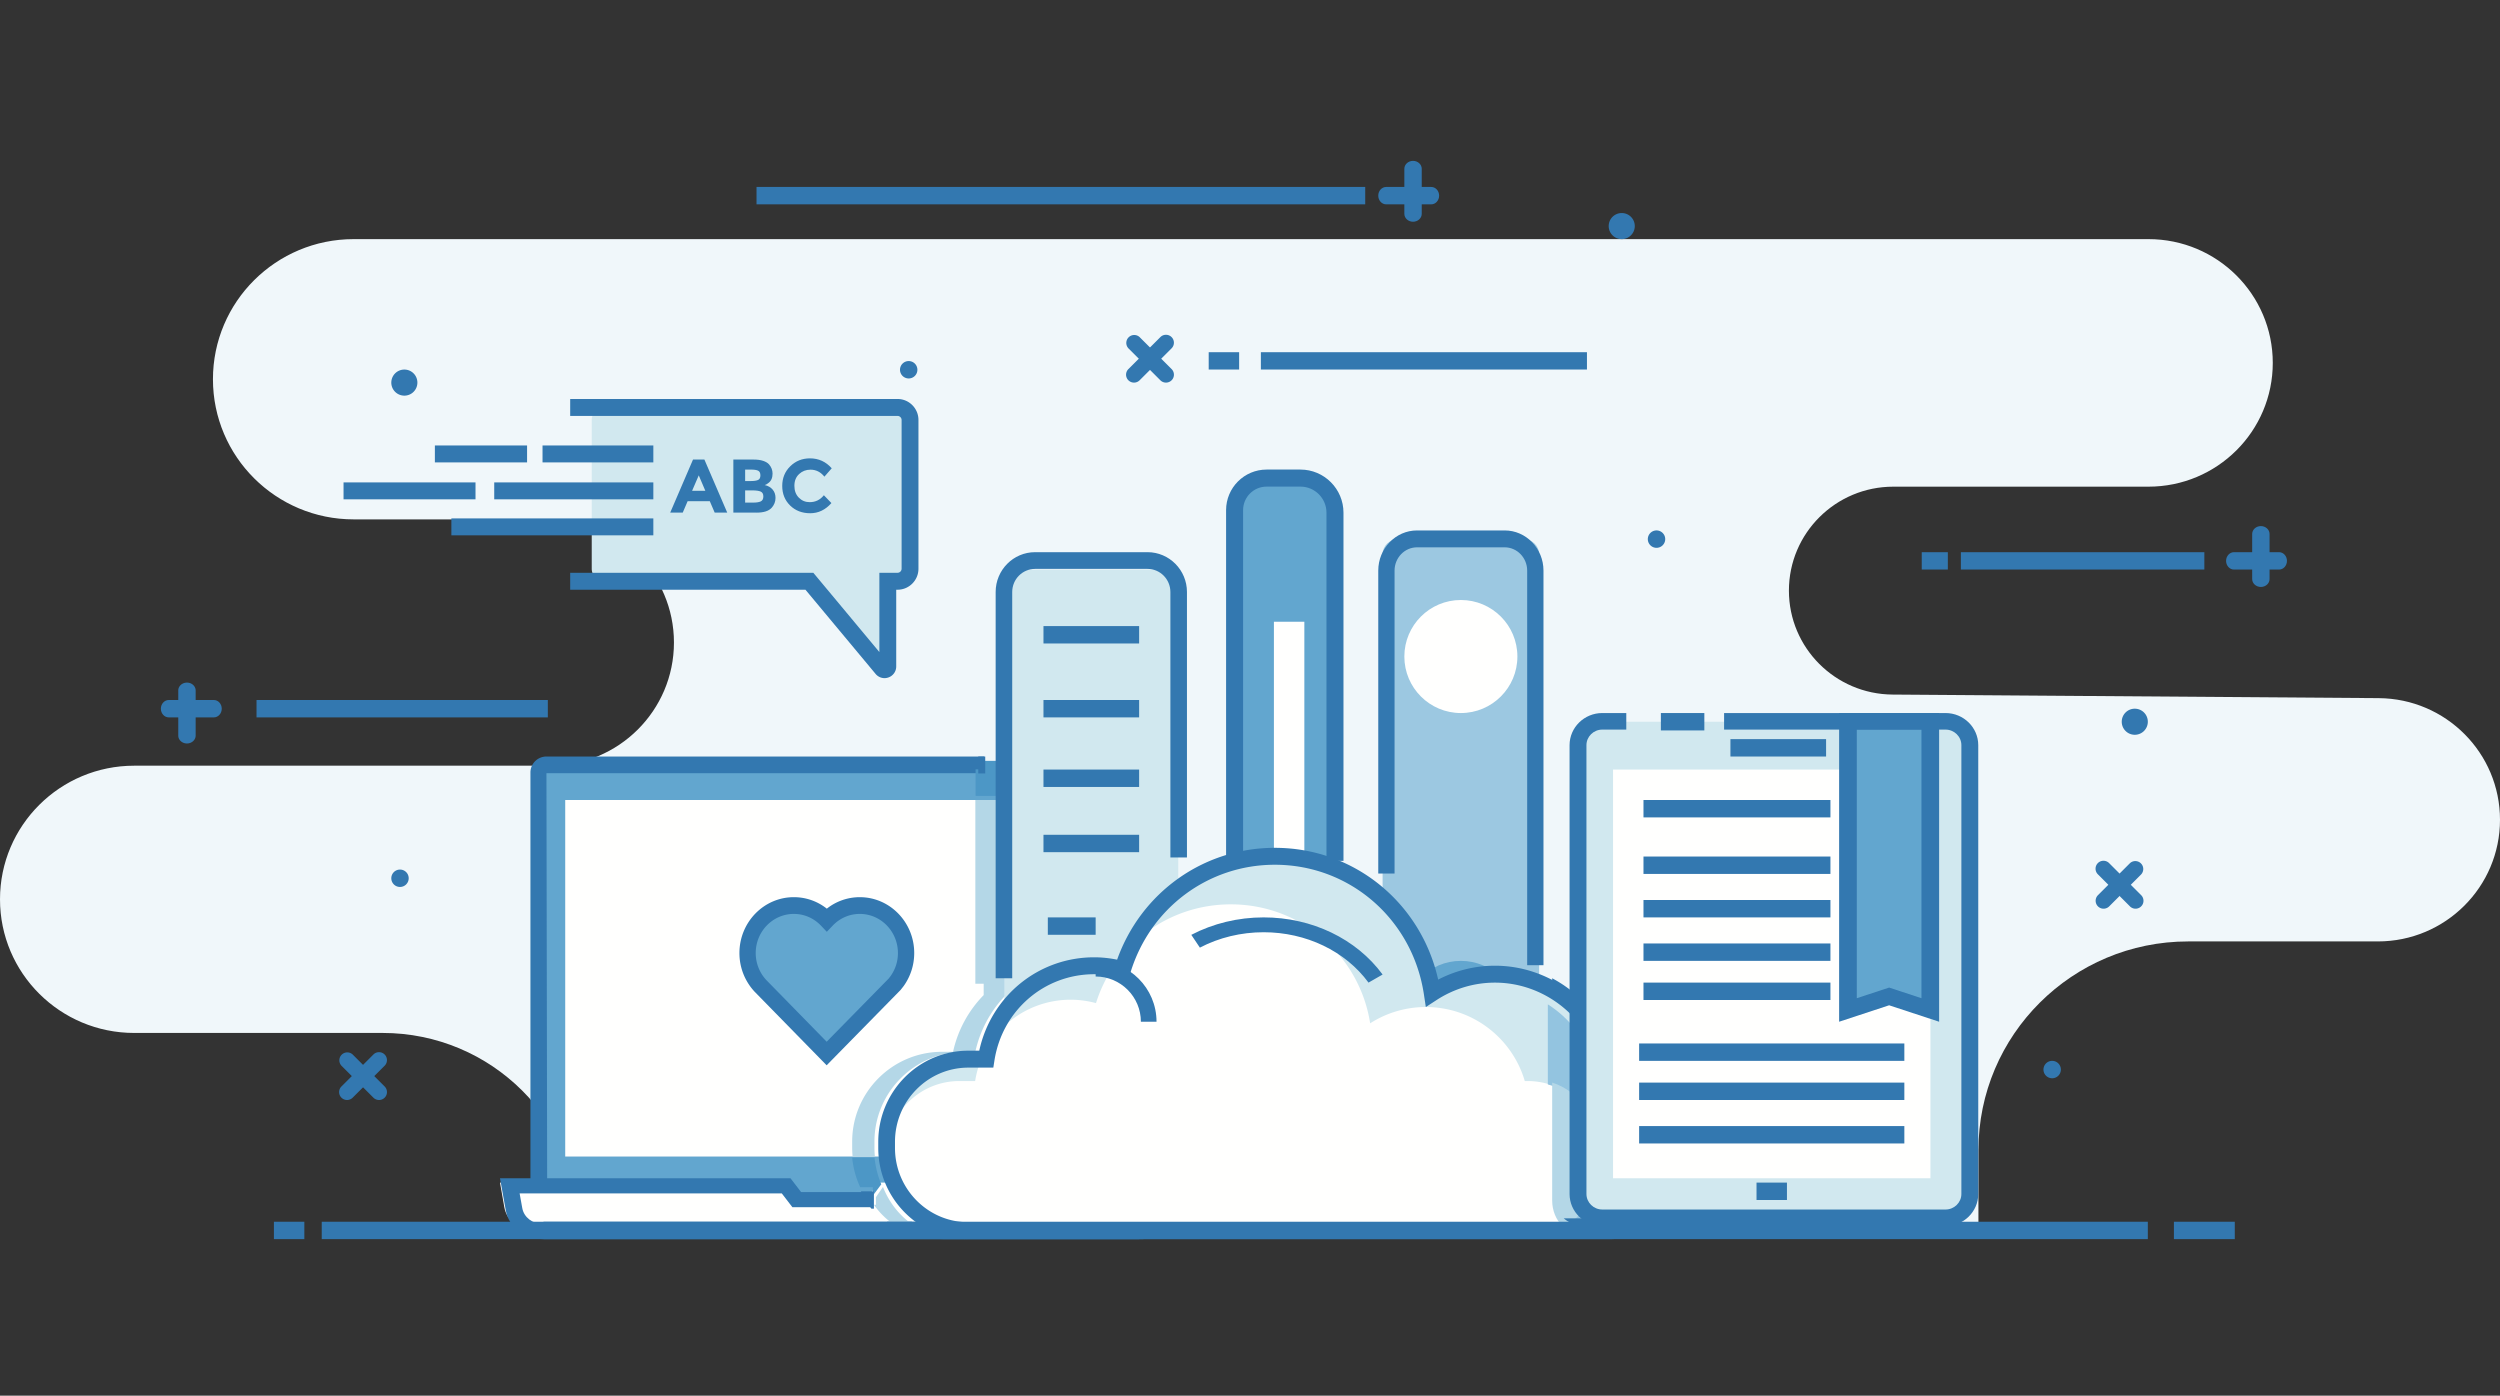 <svg xmlns="http://www.w3.org/2000/svg" width="575" height="321"><rect width="100%" height="100%" fill="#333333" stroke="none"/><g fill="none" fill-rule="evenodd"><path fill="#F0F7FA" d="M522.738 83.466c0 15.722-12.801 28.468-28.592 28.468h-58.682c-13.262 0-24.013 10.704-24.013 23.908 0 13.135 10.643 23.809 23.835 23.908l111.823.822c15.436.115 27.891 12.608 27.891 27.98 0 15.45-12.58 27.976-28.1 27.976h-43.61c-26.647 0-48.25 21.508-48.25 48.04V284l-321.672-1.244c0-24.952-20.317-45.178-45.376-45.178H30.868C13.82 237.578 0 223.818 0 206.845c0-16.976 13.82-30.735 30.868-30.735h95.692c15.71 0 28.449-12.682 28.449-28.328 0-15.643-12.738-28.325-28.45-28.325H81.346c-17.875 0-32.368-14.43-32.368-32.23C48.977 69.427 63.47 55 81.345 55h412.8c15.792 0 28.593 12.744 28.593 28.466"/><path fill="#3378B0" d="M329.182 47h-10.364c-1.003 0-1.818-.896-1.818-2s.815-2 1.818-2h10.364c1.003 0 1.818.896 1.818 2s-.815 2-1.818 2"/><path fill="#3378B0" d="M325 51c-1.104 0-2-.815-2-1.819V38.82c0-1.004.896-1.819 2-1.819s2 .815 2 1.819v10.36c0 1.004-.896 1.819-2 1.819M524.182 131h-10.364c-1.003 0-1.818-.896-1.818-2s.815-2 1.818-2h10.364c1.003 0 1.818.896 1.818 2s-.815 2-1.818 2"/><path fill="#3378B0" d="M520 135c-1.104 0-2-.815-2-1.819V122.82c0-1.004.896-1.819 2-1.819s2 .815 2 1.819v10.362c0 1.004-.896 1.819-2 1.819M49.182 165H38.818c-1.003 0-1.818-.896-1.818-2s.815-2 1.818-2h10.364c1.003 0 1.818.896 1.818 2s-.815 2-1.818 2"/><path fill="#3378B0" d="M43 171c-1.104 0-2-.815-2-1.818v-10.364c0-1.003.896-1.818 2-1.818s2 .815 2 1.818v10.364c0 1.003-.896 1.818-2 1.818m217.824-83a1.822 1.822 0 0 1-1.29-3.114l7.35-7.351a1.825 1.825 0 1 1 2.582 2.58l-7.353 7.35a1.81 1.81 0 0 1-1.29.535"/><path fill="#3378B0" d="M268.176 88c-.469 0-.934-.178-1.291-.535l-7.35-7.35a1.825 1.825 0 0 1 2.578-2.58l7.353 7.351a1.822 1.822 0 0 1-1.29 3.114m215.648 121a1.822 1.822 0 0 1-1.29-3.113l7.353-7.353a1.825 1.825 0 0 1 2.578 2.58l-7.35 7.35a1.815 1.815 0 0 1-1.291.536"/><path fill="#3378B0" d="M491.176 209a1.81 1.81 0 0 1-1.289-.535l-7.353-7.35a1.825 1.825 0 1 1 2.581-2.58l7.35 7.352a1.822 1.822 0 0 1-1.289 3.113M79.824 253a1.822 1.822 0 0 1-1.29-3.113l7.35-7.353a1.825 1.825 0 0 1 2.582 2.581l-7.353 7.35a1.81 1.81 0 0 1-1.29.535"/><path fill="#3378B0" d="M87.176 253c-.469 0-.934-.178-1.291-.535l-7.35-7.35a1.825 1.825 0 0 1 2.578-2.58l7.353 7.352a1.822 1.822 0 0 1-1.29 3.113M290 85h75v-4h-75zM59 165h67v-4H59zm219-80h7v-4h-7zm173 46h56v-4h-56zm-9 0h6v-4h-6zM174 47h140v-4H174zm300 198.999a2 2 0 1 1-4.002 0 2 2 0 0 1 4.002 0M211 85a2 2 0 1 1-3.999.001A2 2 0 0 1 211 85m172 39a2 2 0 1 1-4.002-.002A2 2 0 0 1 383 124M94 202.001a2 2 0 1 1-4-.001 2 2 0 0 1 4 .001m400-36a3 3 0 1 1-6-.002 3 3 0 0 1 6 .002M376 51.999a3 3 0 1 1-6 .001 3 3 0 0 1 6-.001M96 88.001a3 3 0 1 1-6-.003 3 3 0 0 1 6 .003"/><path fill="#62A6CF" d="M261.435 278h-135.87a2.568 2.568 0 0 1-2.565-2.556v-95.888a2.568 2.568 0 0 1 2.565-2.556h135.87c1.41 0 2.565 1.15 2.565 2.556v95.888a2.568 2.568 0 0 1-2.565 2.556"/><path fill="#3378B0" d="M263.318 279H125.682a3.68 3.68 0 0 1-3.682-3.671V177.67a3.68 3.68 0 0 1 3.682-3.671h100.675v3.84H125.682l.17 97.489 137.466-.17-.17-97.488-15.22.17V174h15.39a3.68 3.68 0 0 1 3.682 3.671v97.658a3.68 3.68 0 0 1-3.682 3.671"/><path fill="#FFFFFE" d="M130 266h127v-82H130zm131.503 17h-138.8c-3.332 0-6.174-2.263-6.712-5.346L115 272h64.332l2.462 3.313h17.775l2.662-3.313H270l-.859 4.917c-.613 3.51-3.846 6.083-7.638 6.083"/><path fill="#3378B0" d="M262 285H124.864c-4.252 0-7.837-2.764-8.525-6.57L115 271h66.812l2.436 3.17h16.56v3.479h-18.564l-2.433-3.168h-60.298l.61 3.386c.382 2.117 2.375 3.654 4.741 3.654H262V285"/><path fill="#3378B0" d="M125 285h138v-4H125z"/><path fill="#4C97C6" d="M200.748 275v-1.946h-2.902a20.92 20.92 0 0 1-1.846-6.782h5.15a21.003 21.003 0 0 0 1.55 6.115L200.748 275m56.487-56.649V183.07h-32.851v-6.12h1.66V175h21.635v1.949l15.264-.172.057 32.244a38.991 38.991 0 0 0-5.765 9.33"/><path fill="#3378B0" d="m262.322 210-.055-32.276-14.752.172V174h14.916c1.969 0 3.569 1.67 3.569 3.724v28.315a38 38 0 0 0-3.678 3.961ZM225 177.896h1.605V174H225v3.896Z"/><path fill="#B4D7E7" d="M201.222 266H196.1c-.067-.673-.1-1.35-.1-2.038v-1.383c0-11.395 9.283-20.667 20.694-20.667h2.508a26.889 26.889 0 0 1 7.044-13.042v-2.618h-1.918V184H257v34.772c-.364.82-.7 1.66-1.009 2.511a26.6 26.6 0 0 0-5.27-.537c-12.828 0-23.68 8.804-26.398 21.166h-2.507c-11.411 0-20.694 9.272-20.694 20.667v1.383c0 .688.036 1.365.1 2.038M209 281h-4.292a18.303 18.303 0 0 1-3.708-3.898h.461v-1.751l1.627-2.351c1.262 3.221 3.324 5.988 5.912 8"/><path fill="#3378B0" d="M201 278h-.572a21.563 21.563 0 0 1-2.428-4h3v4m22 7h-5.684c-4.96 0-9.556-1.483-13.316-4h5.684c3.76 2.517 8.356 4 13.316 4"/><path fill="#D1E8EF" d="M267.576 265h-33.152c-1.89 0-3.424-1.557-3.424-3.476V134.476c0-1.919 1.534-3.476 3.424-3.476h33.152c1.893 0 3.424 1.557 3.424 3.476v127.048c0 1.919-1.531 3.476-3.424 3.476"/><path fill="#62A6CF" d="M303.48 263h-15.96c-1.943 0-3.52-1.551-3.52-3.462V114.462c0-1.911 1.577-3.462 3.52-3.462h15.96c1.943 0 3.52 1.551 3.52 3.462v145.076c0 1.911-1.577 3.462-3.52 3.462"/><path fill="#FFFFFE" d="M293 240h7v-97h-7z"/><path fill="#9CC8E1" d="M350.442 264h-28.884c-1.964 0-3.558-1.571-3.558-3.507V127.507c0-1.939 1.594-3.507 3.558-3.507h28.884c1.964 0 3.558 1.568 3.558 3.507v132.986c0 1.936-1.594 3.507-3.558 3.507"/><path fill="#3378B0" d="M232.81 225H229v-88.844c0-5.049 4.066-9.156 9.066-9.156h25.868c4.998 0 9.066 4.107 9.066 9.156v61.063h-3.81v-61.063c0-2.93-2.358-5.31-5.256-5.31h-25.868c-2.898 0-5.257 2.38-5.257 5.31V225M309 198h-3.912v-80.083c0-3.307-2.684-5.996-5.983-5.996h-7.794c-2.978 0-5.399 2.425-5.399 5.41V198H282v-80.669c0-5.146 4.176-9.331 9.311-9.331h7.794c5.456 0 9.895 4.449 9.895 9.917V198m46 24h-3.748v-90.753c0-2.957-2.321-5.363-5.175-5.363H325.92c-2.853 0-5.172 2.406-5.172 5.363v69.662H317v-69.662c0-5.099 4-9.247 8.92-9.247h20.157c4.92 0 8.923 4.148 8.923 9.247V222"/><path fill="#3378B0" d="M240 148h22v-4h-22zm0 17h22v-4h-22zm0 16h22v-4h-22zm0 15h22v-4h-22zm1 19h11v-4h-11zm-1 15h22v-4h-22zm0 18h22v-4h-22z"/><path fill="#FFFFFE" d="M349 151.001c0 7.181-5.822 12.999-12.999 12.999-7.179 0-13.001-5.818-13.001-12.999 0-7.18 5.822-13.001 13.001-13.001 7.177 0 12.999 5.82 12.999 13.001"/><path fill="#62A6CF" d="M349 233.999c0 7.183-5.822 13.001-12.999 13.001-7.179 0-13.001-5.818-13.001-13.001 0-7.178 5.822-12.999 13.001-12.999 7.177 0 12.999 5.82 12.999 12.999"/><path fill="#D1E8EF" d="M370.219 243.519h-.735c-3.236-11.012-13.501-19.069-25.688-19.069a26.842 26.842 0 0 0-14.431 4.197C326.66 211.297 311.529 198 293.215 198c-16.44 0-30.351 10.703-34.983 25.443a25.369 25.369 0 0 0-6.535-.879c-12.546 0-22.916 9.085-24.817 20.955h-4.096c-10.332 0-18.784 8.35-18.784 18.557v1.367c0 10.206 8.452 18.557 18.784 18.557h147.435c10.33 0 18.781-8.35 18.781-18.557v-1.367c0-10.207-8.452-18.557-18.781-18.557"/><path fill="#FFFFFE" d="M351.352 248.64h-.652c-2.867-9.829-11.969-17.023-22.771-17.023a23.65 23.65 0 0 0-12.794 3.748C312.736 219.873 299.325 208 283.086 208c-14.574 0-26.904 9.558-31.01 22.717a22.39 22.39 0 0 0-5.794-.784c-11.122 0-20.317 8.112-22.002 18.708h-3.632c-9.159 0-16.648 7.458-16.648 16.57v1.22c0 9.114 7.49 16.569 16.648 16.569h130.704c9.159 0 16.648-7.455 16.648-16.57v-1.22c0-9.111-7.49-16.57-16.648-16.57"/><path fill="#3378B0" d="M314.757 226c-5.332-7.254-14.348-11.585-24.122-11.585-5.17 0-10.241 1.223-14.663 3.539l-1.972-2.94c5.02-2.625 10.77-4.014 16.635-4.014 11.086 0 21.316 4.913 27.365 13.142L314.757 226M266 235h-3.597c0-5.738-4.665-10.403-10.403-10.403V221c7.72 0 14 6.28 14 14"/><path fill="#3378B0" d="M222.72 245.552c-9.305 0-16.874 7.66-16.874 17.076v1.404c0 9.413 7.569 17.076 16.874 17.076h147.56c9.305 0 16.874-7.663 16.874-17.076v-1.404c0-9.417-7.569-17.076-16.874-17.076h-2.18l-.404-1.404c-3.062-10.683-12.874-18.143-23.858-18.143-4.751 0-9.384 1.383-13.407 3.993l-2.49 1.62-.449-2.958c-2.625-17.25-17.043-29.768-34.283-29.768-15.304 0-28.637 9.93-33.173 24.71l-.549 1.788-1.784-.485c-2.033-.55-4.067-.833-6.043-.833-11.492 0-21.14 8.342-22.938 19.837l-.256 1.643h-5.746M370.28 285H222.72c-11.426 0-20.72-9.406-20.72-20.968v-1.404c0-11.563 9.294-20.971 20.72-20.971h2.51c2.72-12.543 13.586-21.477 26.43-21.477 1.735 0 3.505.181 5.276.545C262.454 205.265 276.81 195 293.21 195c18.222 0 33.604 12.59 37.568 30.312a28.276 28.276 0 0 1 13.06-3.2c12.203 0 23.151 7.972 27.118 19.555 11.115.363 20.045 9.624 20.045 20.96v1.405c0 11.562-9.294 20.968-20.72 20.968"/><path fill="#93C4E0" d="M369.07 281h-9.6c5.27-2.763 8.876-8.242 8.876-14.513v-1.209c0-7.569-5.258-13.984-12.346-15.859V231c4.95 3.15 8.765 7.996 10.476 13.822l.406 1.374h2.187c9.336 0 16.931 7.498 16.931 16.715v1.374C386 273.5 378.405 281 369.07 281"/><path fill="#A6CFE4" d="M392 264v-1 1"/><path fill="#B4D7E7" d="M360.092 282h-.736c-1.44-1.42-2.356-3.532-2.356-5.887V249c6.315 1.959 11 8.663 11 16.572v1.263c0 6.553-3.214 12.277-7.908 15.165"/><path fill="#3378B0" d="M379.16 282h-14.642a7.502 7.502 0 0 1-4.862-1.784h10.468c9.375 0 17-7.613 17-16.966v-1.395c0-9.355-7.625-16.966-17-16.966h-2.196l-.408-1.394c-1.718-5.914-5.55-10.833-10.52-14.03V225c6.262 3.328 11.253 8.9 13.715 15.783l.003.007c.008.024.015.047.023.067l.008.018c.005.021.013.042.02.062.003.005.006.01.006.018l.028.075c11.2.361 20.197 9.562 20.197 20.825v1.65c0 .008-.003.016-.003.023v.142c-.002.01-.002.018-.002.029v.049c0 .023-.003.046-.003.072v.057c-.24 7.986-5.017 14.839-11.832 18.123"/><path fill="#D1E8EF" d="M448.453 281h-79.909a4.545 4.545 0 0 1-4.544-4.546V170.549a4.546 4.546 0 0 1 4.544-4.549h79.909a4.548 4.548 0 0 1 4.547 4.549v105.905a4.547 4.547 0 0 1-4.547 4.546"/><path fill="#3378B0" d="M447.469 282H368.53c-4.15 0-7.531-3.316-7.531-7.388V171.39c0-4.075 3.38-7.391 7.531-7.391h5.516v3.808h-5.516c-2.01 0-3.649 1.608-3.649 3.583v103.22c0 1.973 1.638 3.58 3.65 3.58h78.937c2.013 0 3.649-1.607 3.649-3.58V171.39c0-1.975-1.636-3.583-3.65-3.583H396.54V164h50.929c4.154 0 7.531 3.316 7.531 7.391v103.22c0 4.073-3.377 7.389-7.531 7.389"/><path fill="#3378B0" d="M382 168h10v-4h-10z"/><path fill="#FFFFFE" d="M371 271h73v-94h-73z"/><path fill="#3378B0" d="M398 174h22v-4h-22z"/><path fill="#62A6CF" d="m443 233-9.5-3.147L424 233v-67h19v67"/><path fill="#3378B0" d="m434.5 227.141 7.436 2.448v-61.74h-14.872v61.74l7.436-2.448ZM446 235l-11.5-3.785L423 235v-71h23v71Zm-68-47h43v-4h-43zm0 13h43v-4h-43zm0 10h43v-4h-43zm0 10h43v-4h-43zm0 9h43v-4h-43zm-1 14h61v-4h-61zm0 9h61v-4h-61zm0 10h61v-4h-61zm27 13h7v-4h-7z"/><path fill="#62A6CF" d="M208.397 219.2c0-6.037-4.76-10.925-10.638-10.925-2.975 0-5.656 1.255-7.589 3.284-1.928-2.03-4.611-3.284-7.589-3.284-5.875 0-10.636 4.888-10.636 10.925a11.03 11.03 0 0 0 2.978 7.567l15.205 15.54 15.591-15.876.61-.775a11.066 11.066 0 0 0 2.068-6.456"/><path fill="#3378B0" d="M182.581 210.2c-4.83 0-8.765 4.036-8.765 9a9.07 9.07 0 0 0 2.456 6.233l13.86 14.163 14.266-14.53.46-.603a9.033 9.033 0 0 0 1.666-5.263c0-4.964-3.932-9-8.765-9-2.366 0-4.587.962-6.25 2.706l-1.341 1.406-1.337-1.406c-1.658-1.747-3.88-2.706-6.25-2.706Zm7.547 34.817-16.529-16.885a12.989 12.989 0 0 1-3.53-8.932c0-7.086 5.613-12.85 12.512-12.85 2.786 0 5.423.927 7.589 2.641a12.171 12.171 0 0 1 7.589-2.64c6.899 0 12.512 5.763 12.512 12.85 0 2.745-.842 5.37-2.433 7.597l-.7.89-17.01 17.33Z"/><path fill="#D1E8EF" d="M209.305 96.6v34.205a2.876 2.876 0 0 1-2.87 2.883h-2.243v19.582c0 .699-.868 1.016-1.315.48l-16.716-20.062h-47.193a2.876 2.876 0 0 1-2.869-2.883V96.6a2.877 2.877 0 0 1 2.869-2.886h67.468a2.877 2.877 0 0 1 2.869 2.886"/><path fill="#3378B0" d="M203.433 155.971c-.773 0-1.517-.34-2.042-.966l-16.138-19.369h-54.111v-3.896h55.923l15.19 18.231v-18.23h4.18a.937.937 0 0 0 .934-.936V96.597a.936.936 0 0 0-.933-.935h-75.294v-3.896h75.294c2.652 0 4.81 2.17 4.81 4.831v34.208c0 2.665-2.158 4.831-4.81 4.831h-.305v17.634a2.667 2.667 0 0 1-1.765 2.533 2.664 2.664 0 0 1-.933.168"/><path fill="#3378B0" d="m160.714 109.33-1.53 3.548h3.039l-1.51-3.548Zm3.667 8.576-1.132-2.636h-5.091l-1.13 2.636h-2.882l5.247-12.207h2.62l5.252 12.207h-2.884Zm7.001-2.306h1.859c.775 0 1.36-.096 1.747-.286.387-.192.581-.571.581-1.135 0-.566-.204-.937-.617-1.12-.411-.178-1.068-.27-1.97-.27h-1.6v2.811Zm0-4.958h1.288c.752 0 1.307-.081 1.674-.245.367-.163.548-.516.548-1.057 0-.54-.17-.898-.504-1.072-.336-.174-.904-.263-1.703-.263h-1.303v2.637Zm2.606 7.264h-5.317V105.7h4.727c.822 0 1.533.098 2.127.296.6.2 1.045.467 1.35.805.542.629.814 1.338.814 2.13 0 .956-.305 1.667-.92 2.13l-.435.309-.434.2c.752.16 1.352.501 1.799 1.02.444.52.67 1.162.67 1.93 0 .85-.293 1.6-.87 2.252-.674.759-1.842 1.135-3.511 1.135Zm12.235-2.41c1.33 0 2.419-.53 3.266-1.59l1.737 1.8c-1.377 1.562-3.003 2.34-4.874 2.34-1.871 0-3.412-.594-4.624-1.781-1.207-1.187-1.814-2.686-1.814-4.496 0-1.81.615-3.32 1.85-4.533 1.236-1.21 2.745-1.815 4.528-1.815 1.99 0 3.66.763 5.006 2.285l-1.687 1.925c-.858-1.073-1.923-1.608-3.197-1.608-1.021 0-1.89.333-2.616 1.003-.723.67-1.088 1.574-1.088 2.706 0 1.138.344 2.047 1.029 2.736.68.688 1.512 1.028 2.484 1.028m-61.441-9.148h25.488v-3.896h-25.488zm-11.109 8.499h36.597v-3.896h-36.597zm-9.857 8.285h46.454v-3.896h-46.454zm-24.801-8.285h30.355v-3.896H79.015zm21.007-8.499h21.206v-3.896h-21.206zM74 285h420v-4H74zm-11 0h7v-4h-7zm437 0h14v-4h-14z"/></g></svg>